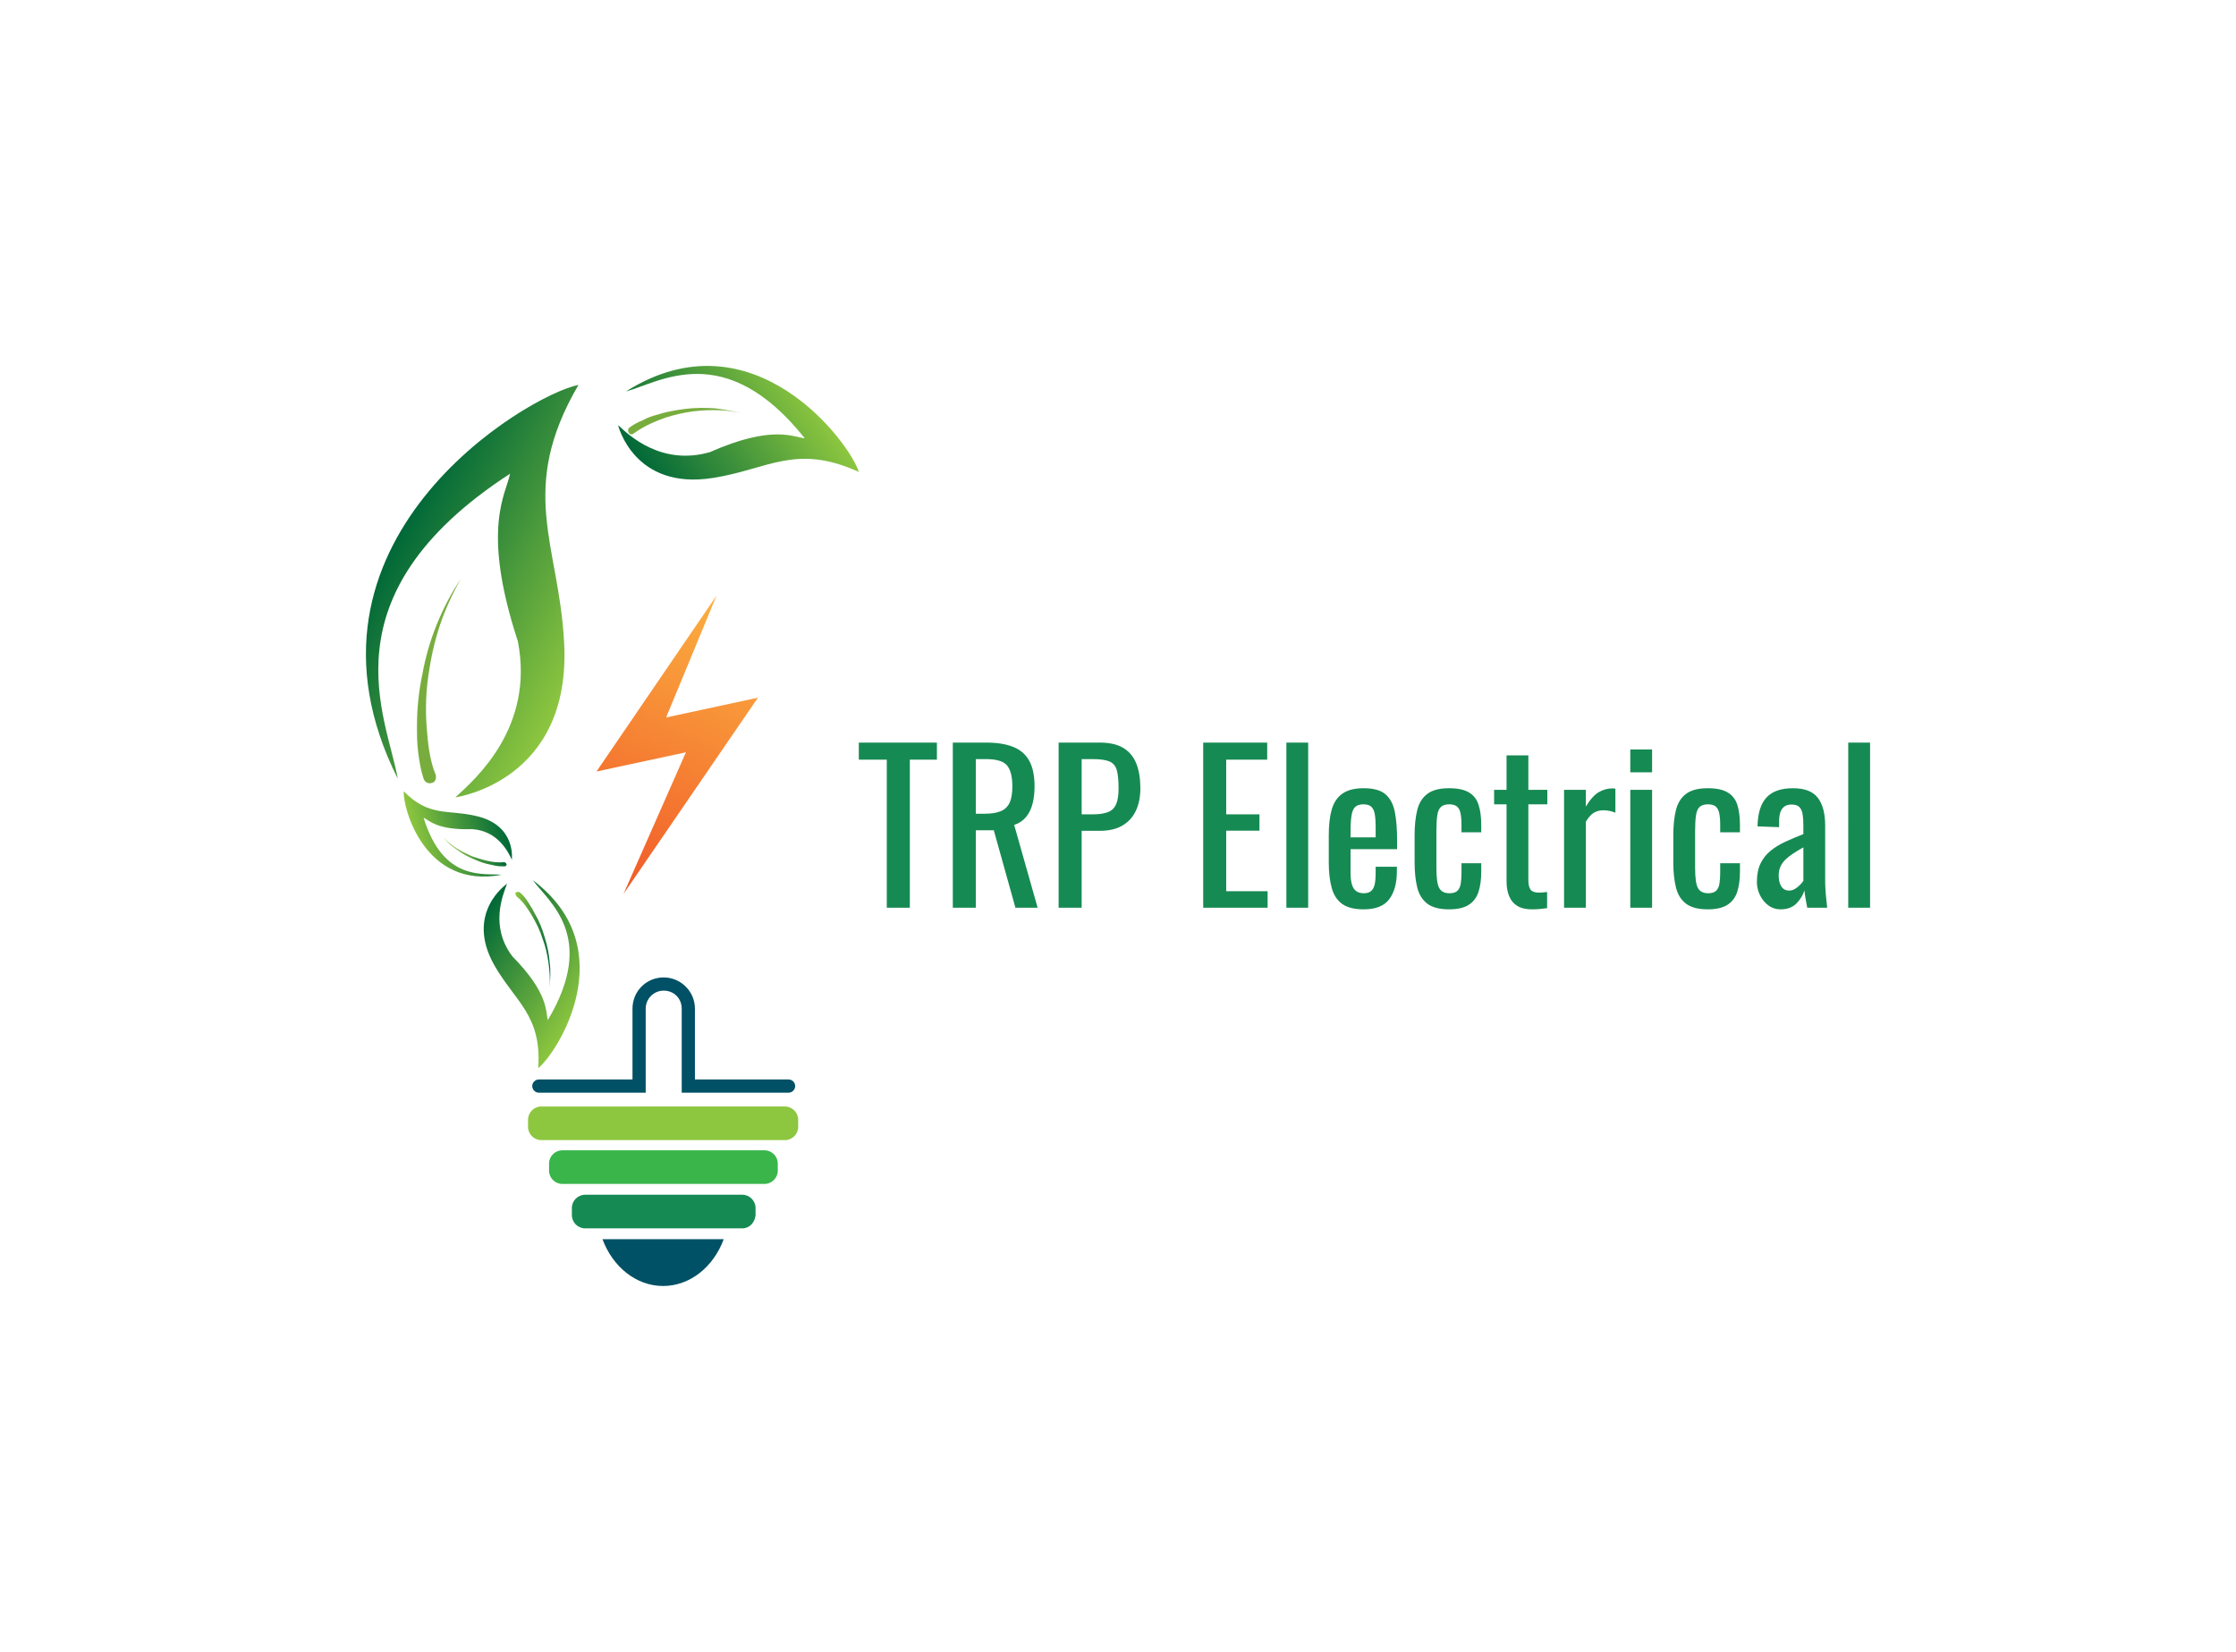 <?xml version="1.0" encoding="UTF-8"?>
<svg data-bbox="139.04 199.5 287.738 175.999" viewBox="69.04 129.5 427.738 316" xmlns="http://www.w3.org/2000/svg" data-type="ugc">
    <g>
        <svg preserveAspectRatio="xMinYMin" width="94.288" height="176" viewBox="94.196 71.444 82.104 153.256" y="199.5" x="139.04" xmlns:xlink="http://www.w3.org/1999/xlink" xmlns="http://www.w3.org/2000/svg" overflow="visible">
            <path d="M138.8 82.7c1.2-.9 2.6-1.6 4.1-2.2 1.5-.6 3-1 4.6-1.3 1.6-.3 3.2-.4 4.8-.4 1.6 0 3.2.2 4.8.6-1.6-.4-3.2-.7-4.8-.9-1.6-.1-3.3-.1-4.9.1-1.6.2-3.3.5-4.8 1-.8.2-1.6.5-2.3.9-.8.3-1.5.7-2.2 1.2-.3.2-.3.6-.1.9s.5.3.8.1z" class="st0" fill="#78ad3e"/>
            <linearGradient y2="166.95" x2="124.949" y1="166.95" x1="119.17" gradientUnits="userSpaceOnUse" id="c74bd77c-8dcd-4d3e-b31b-3162118ed4b8">
                <stop offset="0" stop-color="#8dc63f"/>
                <stop offset="1" stop-color="#006838"/>
            </linearGradient>
            <path d="M119.4 159.9c1 .8 1.8 2 2.5 3.2.7 1.2 1.3 2.4 1.7 3.7.5 1.3.8 2.6 1 4 .2 1.4.3 2.8.2 4.2.1-1.4.2-2.8 0-4.2-.1-1.4-.4-2.8-.8-4.1-.4-1.4-.9-2.7-1.6-3.9-.3-.6-.7-1.3-1.1-1.9-.4-.6-.8-1.2-1.4-1.7-.2-.2-.6-.2-.8 0 0 .1 0 .5.3.7-.1 0-.1 0 0 0z" class="st1" fill="url(#c74bd77c-8dcd-4d3e-b31b-3162118ed4b8)"/>
            <linearGradient gradientTransform="rotate(-23.494 1042.318 443.059)" y2="-194.326" x2="309.385" y1="-194.326" x1="301.45" gradientUnits="userSpaceOnUse" id="02a2496b-fd20-4371-b7ab-be72e5ce392c">
                <stop offset="0" stop-color="#8dc63f"/>
                <stop offset="1" stop-color="#006838"/>
            </linearGradient>
            <path d="M117.2 154.1c-.9.1-1.8 0-2.7-.2-.9-.2-1.8-.5-2.7-.8-.9-.4-1.7-.8-2.5-1.3s-1.5-1.1-2.2-1.8c.6.7 1.3 1.4 2.1 1.9.8.6 1.6 1.1 2.5 1.5.9.4 1.8.8 2.7 1 .5.1.9.2 1.4.3.5.1 1 .1 1.5.1.2 0 .4-.2.3-.4 0-.1-.2-.3-.4-.3z" class="st2" fill="url(#02a2496b-fd20-4371-b7ab-be72e5ce392c)"/>
            <linearGradient gradientTransform="rotate(145.631 479.676 496.93)" y2="1021.309" x2="529.17" y1="1021.309" x1="499.431" gradientUnits="userSpaceOnUse" id="582e8364-e37d-45b9-84d0-4c3e1b7e0b07">
                <stop offset="0" stop-color="#8dc63f"/>
                <stop offset="1" stop-color="#006838"/>
            </linearGradient>
            <path d="M136.2 81.3s2.6 10.9 15.8 8.8c9.1-1.4 13.8-5.8 24.3-1-1.4-4.7-17.6-26.8-38.8-13.4 5.6-1.5 16.5-8.9 29.8 7.8-1.9-.2-5.4-2.3-15.8 2.3-8 2.3-13.4-2.7-15.3-4.5z" class="st3" fill="url(#582e8364-e37d-45b9-84d0-4c3e1b7e0b07)"/>
            <linearGradient gradientTransform="rotate(-145.091 497.31 489.225)" y2="534.298" x2="998.862" y1="534.298" x1="976.202" gradientUnits="userSpaceOnUse" id="adfb7446-312f-4935-8cd0-4ead80065163">
                <stop offset="0" stop-color="#8dc63f"/>
                <stop offset="1" stop-color="#006838"/>
            </linearGradient>
            <path d="M117.7 157.7s-7.1 4.8-2.1 13.6c3.5 6.1 7.9 8.3 7.3 17.1 3-2.3 14.4-19.8-.9-31.3 2.6 3.6 10.8 9.4 2.5 23.3-.4-1.4.2-4.4-5.9-10.6-3.8-5-1.6-10.2-.9-12.1z" class="st4" fill="url(#adfb7446-312f-4935-8cd0-4ead80065163)"/>
            <linearGradient gradientTransform="rotate(-12.955 1574.597 234.592)" y2="-177.307" x2="174.055" y1="-177.307" x1="158.522" gradientUnits="userSpaceOnUse" id="d0bec6f3-d6ad-4f1a-b564-77c01a627ec5">
                <stop offset="0" stop-color="#8dc63f"/>
                <stop offset="1" stop-color="#006838"/>
            </linearGradient>
            <path d="M118.5 153.7s.8-5.8-6-7.3c-4.7-1.1-7.8.2-12-4.1-.2 2.6 3.4 16.4 16.3 13.9-3-.3-9.7 1.2-13-9.5.9.4 2.2 2.1 8.1 1.9 4.3.3 6 3.8 6.6 5.1z" class="st5" fill="url(#d0bec6f3-d6ad-4f1a-b564-77c01a627ec5)"/>
            <linearGradient y2="158.078" x2="134.249" y1="111.331" x1="156.098" gradientUnits="userSpaceOnUse" id="722b0a17-f1f1-41db-b113-0217482f5616">
                <stop offset="0" stop-color="#fbb040"/>
                <stop offset="1" stop-color="#f15a29"/>
            </linearGradient>
            <path class="st6" fill="url(#722b0a17-f1f1-41db-b113-0217482f5616)" d="m152.6 109.7-8.4 20.3 15.3-3.3-22.4 32.7 10.4-23.6-14.9 3.2 20-29.3z"/>
            <path d="M105.8 139.5c-1-2.4-1.3-5.3-1.5-8.1-.2-2.8-.1-5.6.3-8.4.4-2.8 1-5.6 1.9-8.3.9-2.7 2.1-5.3 3.5-7.8-1.6 2.4-2.9 4.9-4 7.6-1.1 2.7-1.9 5.5-2.4 8.3-.6 2.8-.9 5.7-.9 8.6 0 1.5 0 2.9.2 4.4.2 1.5.4 2.9.9 4.4.2.6.8.9 1.4.7.5-.1.8-.7.6-1.4 0 .1 0 .1 0 0z" class="st0" fill="#78ad3e"/>
            <linearGradient gradientTransform="scale(-1 1) rotate(-28.072 13.529 2527.26)" y2="331.772" x2="1056.122" y1="331.772" x1="1018.891" gradientUnits="userSpaceOnUse" id="a92da64b-b0a4-4030-a971-0aa6e18ccdba">
                <stop offset="0" stop-color="#8dc63f"/>
                <stop offset="1" stop-color="#006838"/>
            </linearGradient>
            <path d="M109.1 143.3s19.5-2.6 18.1-26c-.9-16.2-7.8-25.2 2.4-42.7-8.5 1.7-49.9 26.1-30.1 65.6-1.7-10-12.7-30.4 18.7-50.8-.6 3.3-4.9 9 1.3 27.9 2.8 14.3-7 22.9-10.4 26z" class="st7" fill="url(#a92da64b-b0a4-4030-a971-0aa6e18ccdba)"/>
            <path d="M164 200.4h-40.6c-1.2 0-2.2-1-2.2-2.2V197c0-1.2 1-2.2 2.2-2.2H164c1.2 0 2.2 1 2.2 2.2v1.2c0 1.2-1 2.2-2.2 2.2z" class="st9" fill="#8dc63f"/>
            <path d="M160.6 207.7h-33.7c-1.2 0-2.2-1-2.2-2.2v-1.2c0-1.2 1-2.2 2.2-2.2h33.7c1.2 0 2.2 1 2.2 2.2v1.2c0 1.2-1 2.2-2.2 2.2z" class="st10" fill="#39b54a"/>
            <path d="M156.9 215.1h-26.2c-1.2 0-2.2-1-2.2-2.2v-1.2c0-1.2 1-2.2 2.2-2.2h26.2c1.2 0 2.2 1 2.2 2.2v1.2c-.1 1.2-1 2.2-2.2 2.2z" class="st11" fill="#168a53"/>
            <path d="M153.8 216.9c-1.7 4.6-5.6 7.8-10.1 7.8s-8.4-3.2-10.1-7.8h20.2z" class="st12" fill="#005166"/>
            <path d="M164.6 190.3H149v-11.8c0-2.9-2.4-5.2-5.2-5.2-2.9 0-5.2 2.3-5.2 5.2v11.8H123c-.6 0-1.1.5-1.1 1.1 0 .6.5 1.1 1.1 1.1h17.8v-14c0-1.6 1.3-3 3-3s3 1.3 3 3v14h17.8c.6 0 1.1-.5 1.1-1.1 0-.6-.5-1.1-1.1-1.1z" class="st12" fill="#005166"/>
        </svg>
        <svg width="193.45" height="31.9" viewBox="0.58 14.94 193.45 31.9" y="271.55" x="233.328" overflow="visible">
            <path d="M10.34 46.53H5.93V18.21H.58v-3.27h14.94v3.27h-5.18v28.32Zm12.63 0h-4.41V14.94h6.36q3.16 0 5.23.84 2.06.83 3.06 2.69.99 1.85.99 4.85 0 1.84-.39 3.34-.39 1.5-1.25 2.53-.85 1.04-2.26 1.5l4.49 15.84h-4.25L26.4 31.71h-3.43v14.82Zm0-28.43v10.45h1.68q1.87 0 3.04-.47t1.72-1.6q.54-1.13.54-3.16 0-2.77-1.01-4-1.02-1.22-4.02-1.22h-1.95Zm20.24 28.43H38.8V14.94h7.84q2.85 0 4.55 1.03 1.69 1.03 2.47 2.98.78 1.95.78 4.72 0 2.5-.87 4.33-.88 1.84-2.6 2.83-1.71.99-4.29.99h-3.47v14.71Zm0-28.43v10.57h2.03q1.91 0 3-.43 1.1-.43 1.56-1.51.47-1.07.47-3.02 0-2.26-.33-3.47-.33-1.21-1.39-1.68-1.05-.46-3.27-.46h-2.07Zm35.57 28.43H66.46V14.94H78.7v3.27h-7.84v10.46h6.36v3.12h-6.36v11.58h7.92v3.16Zm7.76 0h-4.17V14.94h4.17v31.59Zm10.61.31q-2.65 0-4.1-1.03-1.44-1.04-2-3.05-.57-2-.57-4.93v-5.15q0-3 .58-4.99.59-1.99 2.05-3 1.47-1.02 4.04-1.02 2.85 0 4.19 1.17 1.35 1.17 1.78 3.38.43 2.2.43 5.28v1.83h-8.9v4.53q0 1.36.26 2.22.25.86.82 1.27.56.41 1.46.41.93 0 1.42-.45.49-.45.66-1.29.18-.84.18-1.97v-1.36h4.06v.86q0 3.39-1.45 5.34-1.44 1.95-4.91 1.95Zm-2.5-14.98v1.21h4.8v-2.03q0-1.4-.16-2.36-.15-.95-.64-1.44t-1.54-.49q-1.01 0-1.54.47t-.72 1.58q-.2 1.11-.2 3.06Zm18.84 14.98q-2.77 0-4.19-1.11-1.43-1.11-1.91-3.14-.49-2.03-.49-4.72v-5.19q0-2.84.51-4.85.5-2.01 1.93-3.08 1.42-1.08 4.15-1.08 2.46 0 3.8.8 1.35.8 1.85 2.38.51 1.58.51 3.92v1.33h-3.78v-1.37q0-1.48-.2-2.34-.19-.86-.7-1.25t-1.44-.39q-1.01 0-1.56.47t-.72 1.58q-.18 1.11-.18 3.02v7.1q0 2.89.55 3.86.54.98 1.95.98 1.05 0 1.54-.49t.62-1.38q.14-.9.14-2.03v-1.84h3.78v1.57q0 2.26-.52 3.89-.53 1.64-1.88 2.5-1.34.86-3.76.86Zm15.87 0q-1.75 0-2.82-.66-1.08-.67-1.56-1.88-.49-1.21-.49-2.84V26.75h-2.38v-2.77h2.38v-6.59h4.17v6.59h3.63v2.77h-3.63v14.43q0 1.33.43 1.9.43.56 1.64.56.31 0 .72-.04l.8-.08v3.09q-.78.11-1.44.17-.67.06-1.45.06Zm10.3-.31h-4.17V23.98h4.17v3.2q1.25-2.06 2.49-2.77 1.25-.7 2.5-.7h.29q.14 0 .37.04v4.6q-.46-.19-1.07-.33-.6-.13-1.23-.13-.97 0-1.77.44-.8.45-1.58 1.74v16.46Zm12.67 0h-4.17V23.98h4.17v22.55Zm0-25.9h-4.17v-4.37h4.17v4.37Zm10.65 26.21q-2.77 0-4.19-1.11-1.43-1.11-1.91-3.14-.49-2.03-.49-4.72v-5.19q0-2.84.51-4.85.5-2.01 1.93-3.08 1.42-1.08 4.15-1.08 2.46 0 3.8.8 1.35.8 1.86 2.38.5 1.58.5 3.92v1.33h-3.78v-1.37q0-1.48-.2-2.34-.19-.86-.7-1.25-.5-.39-1.44-.39-1.01 0-1.56.47t-.72 1.58q-.18 1.11-.18 3.02v7.1q0 2.89.55 3.86.55.98 1.95.98 1.05 0 1.54-.49t.62-1.38q.14-.9.14-2.03v-1.84h3.78v1.57q0 2.26-.52 3.89-.53 1.64-1.88 2.5-1.34.86-3.76.86Zm13.92 0q-1.32 0-2.34-.76-1.01-.76-1.59-1.95-.59-1.19-.59-2.52 0-2.1.7-3.55.7-1.44 1.93-2.43 1.23-1 2.85-1.74t3.41-1.44v-1.6q0-1.37-.15-2.26-.16-.9-.65-1.35-.49-.45-1.46-.45-.86 0-1.38.39-.53.39-.77 1.11-.23.73-.23 1.7v1.13l-4.13-.15q.07-3.75 1.71-5.52 1.64-1.78 5.07-1.78 3.36 0 4.76 1.84 1.4 1.83 1.4 5.3v10.3q0 1.05.06 2.02.06.98.16 1.82.1.84.17 1.58h-3.82q-.11-.63-.29-1.58-.18-.96-.25-1.74-.39 1.33-1.5 2.48-1.12 1.15-3.07 1.15Zm1.64-3.59q.63 0 1.17-.35.55-.35.98-.8.43-.45.58-.72v-6.4q-.97.55-1.83 1.1-.86.54-1.5 1.15-.65.6-1.02 1.36-.37.76-.37 1.74 0 1.36.51 2.14t1.48.78Zm15.49 3.28h-4.18V14.94h4.18v31.59Z" fill="#168A53"/>
        </svg>
    </g>
</svg>
